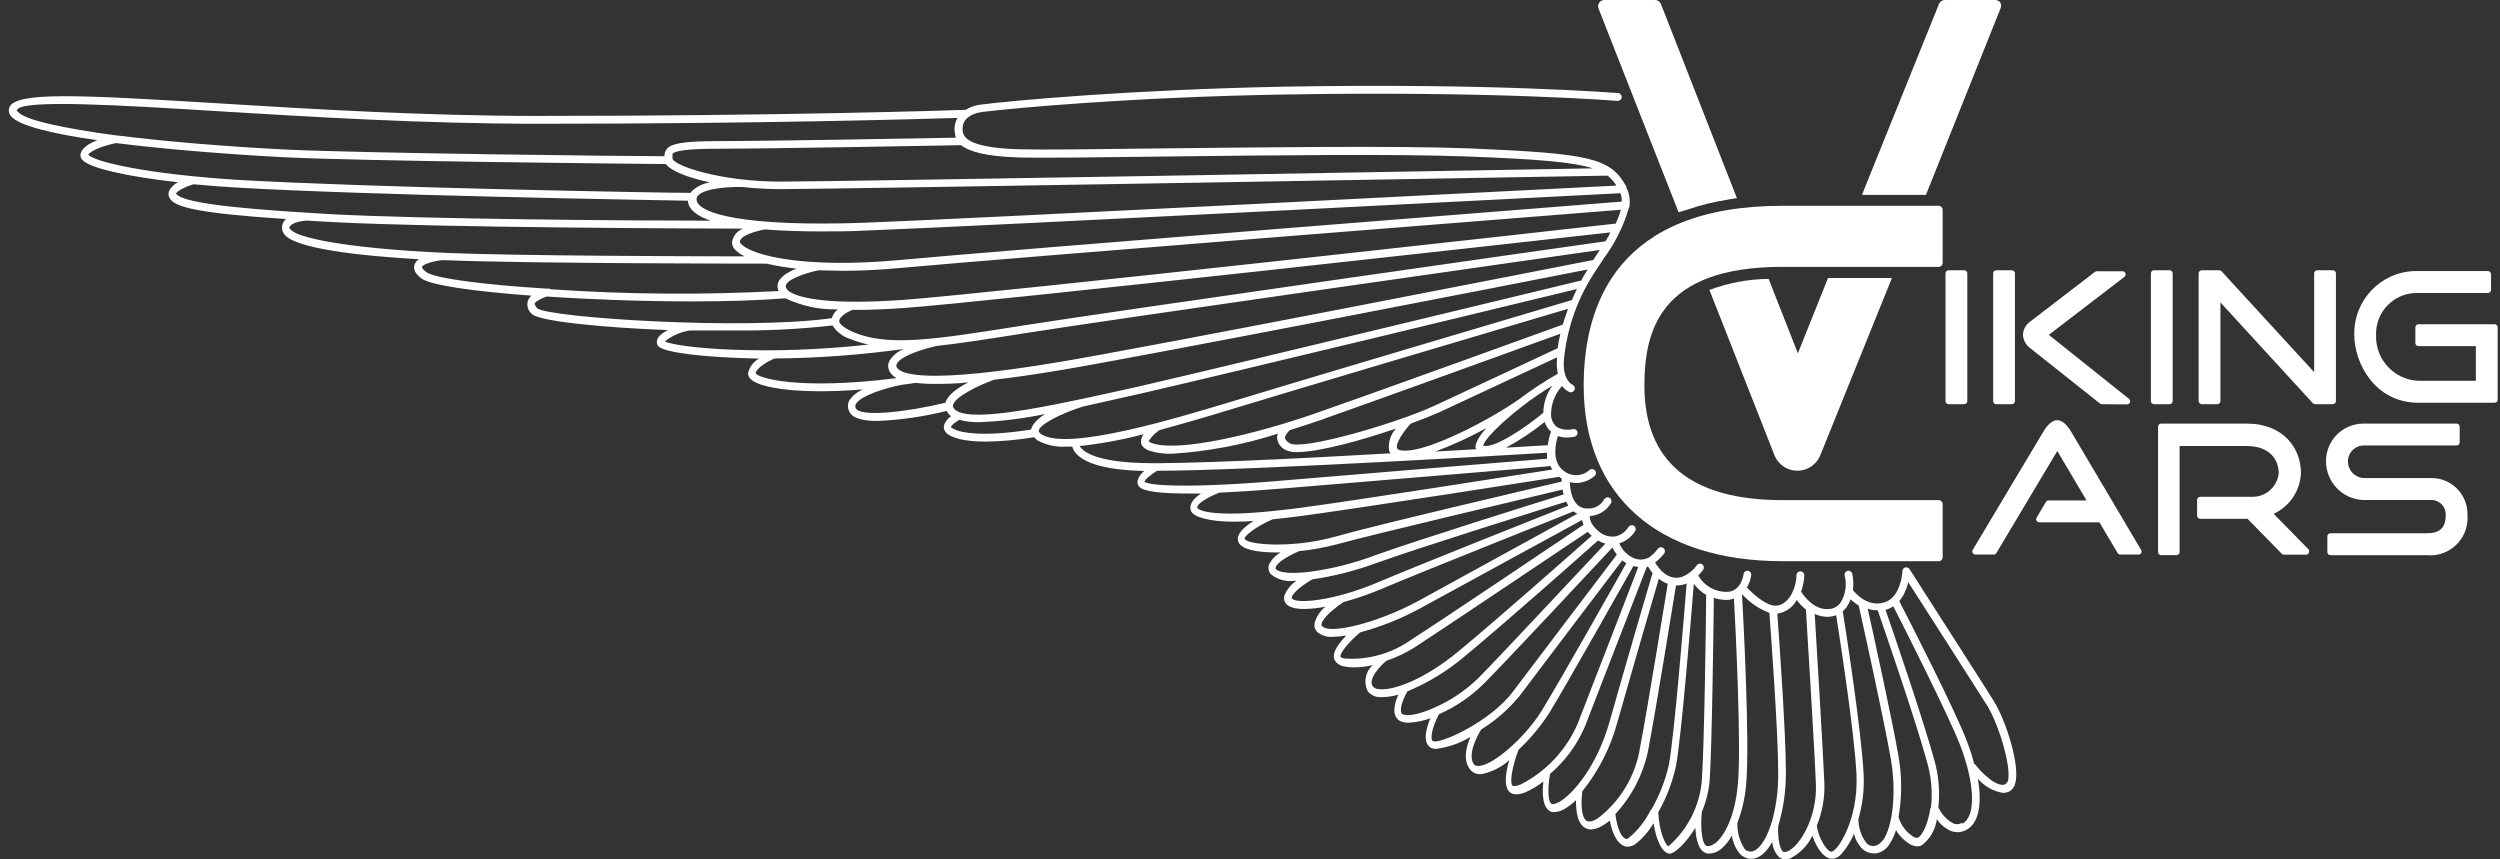 <svg width="224" height="77" viewBox="0 0 224 77" fill="none" xmlns="http://www.w3.org/2000/svg">
<rect x="0" y="0" width="224" height="77" fill="#333333" stroke="none"/>
<path d="M178.675 62.864C177.452 60.886 171.154 51.112 171.095 50.994C171.008 50.865 170.85 50.806 170.7 50.845C170.555 50.886 170.453 51.019 170.454 51.172C170.454 51.172 170.375 53.496 168.847 53.971C167.32 54.446 166.245 53.13 166.028 52.883C166.085 52.395 166.064 51.901 165.969 51.419C165.925 51.232 165.744 51.111 165.555 51.142C165.366 51.182 165.243 51.367 165.279 51.557C165.499 52.399 165.359 53.296 164.895 54.031C164.624 54.382 164.204 54.584 163.761 54.575C162.529 54.634 161.632 53.398 161.376 53.012C161.559 52.524 161.656 52.009 161.662 51.488C161.629 51.294 161.446 51.164 161.253 51.197C161.104 51.221 160.987 51.339 160.962 51.488C160.962 52.804 160.193 54.268 159.089 54.268C158.222 54.268 157.069 53.219 156.526 52.636C156.724 52.297 156.854 51.925 156.911 51.538C156.939 51.349 156.81 51.172 156.622 51.143C156.62 51.143 156.617 51.142 156.615 51.142C156.427 51.113 156.251 51.244 156.223 51.433C156.222 51.438 156.222 51.443 156.221 51.449C156.221 51.508 156.004 53.031 154.723 53.031C153.666 53.048 152.684 52.487 152.16 51.567C152.324 51.407 152.472 51.231 152.603 51.043C152.712 50.885 152.672 50.667 152.515 50.558C152.357 50.45 152.14 50.489 152.032 50.648C151.688 51.131 151.207 51.5 150.652 51.706C149.42 52.042 148.602 50.914 148.296 50.4C148.6 50.164 148.875 49.891 149.114 49.589C149.227 49.428 149.187 49.206 149.026 49.093C148.881 48.992 148.682 49.013 148.562 49.144C148.33 49.471 148.039 49.753 147.705 49.975C147.266 50.19 146.753 50.19 146.315 49.975C145.759 49.714 145.322 49.251 145.093 48.679C145.678 48.499 146.179 48.112 146.502 47.591C146.607 47.431 146.561 47.216 146.403 47.112C146.4 47.11 146.397 47.108 146.394 47.106C146.229 47.01 146.019 47.058 145.911 47.215C145.639 47.667 145.186 47.98 144.669 48.075H144.59C144.077 48.107 143.575 47.924 143.2 47.571C142.993 47.402 142.814 47.202 142.668 46.977C142.52 46.759 142.441 46.5 142.441 46.236C143.235 46.196 143.954 45.757 144.353 45.068C144.439 44.893 144.369 44.681 144.196 44.593C144.018 44.514 143.81 44.589 143.723 44.762C143.408 45.32 142.789 45.632 142.155 45.553C141.816 45.556 141.493 45.412 141.268 45.157C141.084 44.948 140.947 44.702 140.864 44.435C140.736 44.036 140.666 43.619 140.657 43.199C140.843 43.248 141.036 43.275 141.229 43.278C141.84 43.272 142.428 43.043 142.885 42.635C143.027 42.503 143.036 42.283 142.904 42.14C142.773 41.998 142.554 41.989 142.412 42.12C141.731 42.728 140.706 42.728 140.026 42.12C139.041 41.309 139.376 39.746 139.583 39.074C139.841 39.158 140.11 39.2 140.381 39.202C140.613 39.204 140.844 39.181 141.071 39.133C141.26 39.093 141.384 38.908 141.347 38.718C141.309 38.531 141.125 38.41 140.939 38.45C140.937 38.45 140.935 38.45 140.933 38.45C140.442 38.573 139.924 38.503 139.484 38.253C139.164 37.982 138.977 37.585 138.972 37.164C138.969 36.211 139.32 35.29 139.957 34.583C140.137 34.825 140.374 35.019 140.647 35.147H140.756C140.901 35.148 141.031 35.056 141.081 34.919C141.149 34.739 141.061 34.537 140.884 34.464C140.884 34.464 139.987 34.078 140.125 32.268C140.398 29.335 141.416 26.523 143.082 24.097L143.673 23.187C144.7 21.814 145.472 20.266 145.95 18.617C145.991 18.552 146.011 18.476 146.009 18.399C146.013 18.373 146.013 18.346 146.009 18.32C146.065 17.802 145.966 17.279 145.723 16.817C145.726 16.787 145.726 16.757 145.723 16.727C144.294 14.136 142.53 13.76 131.658 13.295C125.064 13.048 113.492 13.196 104.197 13.295C98.283 13.374 93.236 13.433 91.245 13.374C86.248 13.206 86.248 12.098 86.248 11.495C86.248 10.733 86.918 10.169 88.012 10.031C90.634 9.704 101.23 8.705 115.059 8.468C133.886 8.141 144.817 9.031 144.925 9.041C145.114 9.053 145.279 8.914 145.3 8.725C145.322 8.535 145.186 8.363 144.998 8.34C144.993 8.339 144.989 8.339 144.984 8.339C144.876 8.339 133.915 7.429 115.049 7.765C101.171 8.042 90.526 9.031 87.914 9.368C87.417 9.417 86.939 9.579 86.514 9.843C85.154 9.892 69.974 10.387 48.142 10.387C37.989 10.387 27.758 9.763 19.557 9.259C6.94 8.487 1.352 8.201 0.829 9.645C0.749 9.886 0.79 10.151 0.938 10.357C1.608 11.267 4.772 11.999 8.715 12.563C8.054 12.82 7.404 13.196 7.236 13.72C7.177 13.897 7.207 14.092 7.315 14.245C7.887 15.085 11.573 15.837 15.959 16.332C15.611 16.491 15.327 16.762 15.151 17.103C15.059 17.328 15.086 17.584 15.22 17.786C15.683 18.548 17.625 19.102 25.629 19.626C25.538 19.701 25.461 19.791 25.402 19.893C25.226 20.199 25.226 20.576 25.402 20.882C26.141 22.297 32.519 22.94 37.526 23.227C37.341 23.348 37.202 23.53 37.132 23.741C37.013 24.147 37.23 24.552 37.763 24.948C38.561 25.561 42.514 26.115 47.619 26.491C47.471 26.618 47.359 26.782 47.294 26.966C47.174 27.393 47.317 27.851 47.659 28.133C48.26 28.766 53.721 29.34 59.842 29.577C59.339 29.834 58.856 30.181 58.856 30.616C58.837 30.773 58.892 30.93 59.004 31.041C59.575 31.605 63.144 32.031 68.013 32.13C67.514 32.4 67.155 32.871 67.027 33.425C67.019 33.643 67.114 33.853 67.284 33.989C67.865 34.543 69.886 35.057 73.464 35.057C74.597 35.057 75.879 35.008 77.328 34.889C76.83 35.093 76.402 35.436 76.095 35.879C75.933 36.188 75.933 36.558 76.095 36.868C76.362 37.501 77.377 37.718 78.648 37.718C80.733 37.627 82.804 37.325 84.829 36.818C84.911 36.994 85.032 37.15 85.183 37.273H85.252C84.923 37.47 84.68 37.785 84.572 38.154C84.541 38.392 84.626 38.632 84.799 38.797C85.233 39.222 86.356 39.568 88.318 39.568C89.772 39.548 91.222 39.416 92.655 39.173C92.746 39.288 92.857 39.388 92.98 39.469C93.764 39.888 94.648 40.076 95.533 40.014H96.075C96.127 40.222 96.229 40.416 96.371 40.577C97.189 41.566 99.219 42.111 102.403 42.2H102.531C102.244 42.41 102.032 42.709 101.93 43.05C101.89 43.256 101.948 43.469 102.088 43.624C102.482 44.069 104.227 44.218 106.405 44.218H107.617C107.006 44.613 106.503 45.148 106.701 45.751C106.898 46.354 108.475 46.74 110.466 46.74C111.047 46.74 111.688 46.74 112.329 46.671C111.461 47.215 110.683 47.917 110.969 48.58C111.254 49.243 112.634 49.5 114.399 49.5H114.744C114.273 49.755 113.899 50.158 113.679 50.648C113.609 50.919 113.671 51.209 113.847 51.429C114.445 51.928 115.226 52.15 115.996 52.042H116.153C115.667 52.367 115.292 52.833 115.079 53.378C115.019 53.604 115.058 53.846 115.187 54.04C115.434 54.406 116.045 54.565 116.873 54.565C117.509 54.551 118.141 54.482 118.765 54.357C118.287 54.738 117.942 55.26 117.78 55.851C117.733 56.136 117.825 56.425 118.026 56.632C118.436 56.964 118.961 57.117 119.485 57.057C119.864 57.048 120.244 57.011 120.618 56.949C119.909 57.681 119.219 58.611 119.633 59.224C119.816 59.485 120.097 59.66 120.411 59.709C120.713 59.772 121.02 59.802 121.328 59.798C121.885 59.789 122.44 59.722 122.984 59.6C122.345 60.185 122.162 61.12 122.531 61.905C122.765 62.222 123.124 62.424 123.516 62.459C123.65 62.468 123.786 62.468 123.92 62.459C124.385 62.447 124.845 62.373 125.29 62.241C124.955 63.003 124.66 64.081 125.379 64.566C125.626 64.704 125.905 64.769 126.187 64.754C126.861 64.725 127.526 64.591 128.159 64.358C127.804 65.219 127.439 66.485 128.159 66.969C128.312 67.065 128.491 67.11 128.671 67.098C129.764 66.963 130.816 66.594 131.756 66.02C131.362 66.91 131.047 68.147 131.756 68.987C131.969 69.239 132.286 69.377 132.614 69.363H132.742C133.666 69.177 134.523 68.747 135.226 68.117C134.901 69.245 134.664 70.689 135.433 71.085C135.566 71.146 135.711 71.175 135.857 71.174C136.114 71.166 136.367 71.112 136.606 71.015C137.204 70.759 137.767 70.426 138.282 70.026C138.173 71.015 138.163 72.479 139.05 72.756C139.138 72.771 139.229 72.771 139.317 72.756C139.612 72.739 139.9 72.651 140.154 72.499C140.536 72.275 140.891 72.005 141.209 71.698C141.209 72.687 141.308 73.914 142.195 74.26C142.312 74.299 142.435 74.319 142.559 74.319C142.909 74.297 143.247 74.189 143.545 74.003C143.791 73.859 144.024 73.697 144.245 73.518C144.383 74.319 144.748 75.585 145.654 75.853C145.726 75.862 145.799 75.862 145.871 75.853C146.088 75.847 146.3 75.782 146.482 75.665C147.163 75.147 147.732 74.497 148.158 73.755C148.375 75.2 148.917 76.466 149.607 76.486C150.041 76.486 151.046 75.576 151.904 74.171C151.953 75.16 152.189 76.337 152.998 76.476H153.205C153.565 76.454 153.91 76.319 154.19 76.09C154.59 75.747 154.923 75.335 155.176 74.873C155.262 75.478 155.515 76.046 155.905 76.515C156.164 76.785 156.519 76.942 156.891 76.951C157.64 76.951 158.281 76.367 158.794 75.427C158.825 75.951 159.05 76.445 159.424 76.812C159.582 76.935 159.776 77.001 159.976 77C160.107 76.999 160.238 76.976 160.361 76.931C161.251 76.496 161.967 75.77 162.391 74.873C162.716 75.862 163.377 76.951 164.185 76.951C164.517 76.913 164.819 76.742 165.023 76.476C165.48 75.948 165.85 75.351 166.117 74.705C166.241 75.226 166.507 75.702 166.886 76.08C167.158 76.322 167.508 76.459 167.872 76.466H168.069C168.55 76.397 168.977 76.123 169.242 75.714C169.527 75.307 169.743 74.856 169.882 74.379C170.194 74.907 170.635 75.346 171.164 75.655C171.36 75.764 171.58 75.826 171.804 75.833C171.93 75.83 172.054 75.803 172.169 75.754C172.927 75.19 173.423 74.339 173.539 73.399C173.855 73.866 174.295 74.233 174.811 74.458C174.994 74.526 175.187 74.563 175.382 74.567C175.639 74.564 175.892 74.503 176.122 74.388C177.364 73.795 177.58 71.935 177.226 69.779C177.801 70.455 178.598 70.904 179.473 71.045C179.652 71.043 179.83 71.006 179.995 70.936C180.28 70.792 180.486 70.527 180.557 70.214C181.04 68.661 179.739 64.585 178.675 62.864ZM138.972 38.678C138.829 39.071 138.732 39.479 138.686 39.895C138.654 39.884 138.619 39.884 138.587 39.895L134.93 40.112C136.158 39.458 137.32 38.685 138.4 37.807C138.509 38.144 138.706 38.445 138.972 38.678ZM138.282 36.986C136.714 38.282 133.984 40.152 132.92 39.954C132.86 39.519 134.368 37.976 136.419 36.383C137.275 35.724 138.167 35.114 139.09 34.553C138.575 35.26 138.292 36.111 138.282 36.986ZM132.279 40.251L128.602 40.459C130.178 39.868 131.71 39.164 133.186 38.352C132.545 39.054 132.2 39.667 132.2 40.083C132.216 40.143 132.242 40.2 132.279 40.251ZM136.074 35.799C133.718 37.461 128.04 40.498 125.803 40.37C125.606 40.37 125.261 40.37 125.182 40.152C125.014 39.727 125.793 38.609 126.404 37.956C127.39 37.59 128.277 37.244 128.898 36.967L139.504 32.021C139.499 32.077 139.499 32.132 139.504 32.189C139.465 32.622 139.492 33.059 139.583 33.485C138.363 34.178 137.191 34.952 136.074 35.799ZM139.563 31.2C138.449 31.724 131.52 34.968 128.573 36.334C125.113 37.936 116.745 40.37 115.572 39.727C115.384 39.608 115.148 39.44 115.138 39.222C115.128 39.005 115.434 38.648 115.572 38.539C116.902 38.124 117.888 37.788 118.203 37.679C122.324 36.235 136.675 31.041 139.809 29.904C139.691 30.379 139.622 30.804 139.563 31.2ZM140.026 29.083C138.311 29.706 122.353 35.483 117.977 36.996C112.526 38.906 105.577 40.557 103.192 39.697C103.014 39.628 102.925 39.558 102.925 39.519C102.925 39.479 103.359 38.866 103.911 38.53C105.883 37.995 108.071 37.362 110.229 36.7C115.414 35.107 136.399 28.885 140.499 27.668C140.302 28.183 140.154 28.687 140.026 29.083ZM141.712 25.126C139.405 25.68 109.993 32.792 102.649 34.484L101.881 34.662C95.454 36.086 88.229 37.748 86.001 36.947C85.856 36.897 85.719 36.823 85.597 36.729C85.351 36.522 85.371 36.373 85.39 36.314C85.519 35.582 87.628 34.533 89.097 34.019C90.762 33.831 92.714 33.554 95.01 33.168C102.147 31.981 136.626 25.255 142.254 24.147C142.076 24.453 141.879 24.73 141.712 25.076V25.126ZM143.102 22.752L142.757 23.296C140.135 23.81 102.403 31.209 94.902 32.436C83.143 34.414 80.738 33.574 80.353 32.921C80.305 32.821 80.305 32.704 80.353 32.604C80.669 31.912 82.719 31.249 83.961 30.992C86.061 30.764 88.525 30.379 91.511 29.904L92.093 29.815C99.377 28.657 137.523 23.227 143.348 22.396L143.102 22.752ZM143.831 21.624C140.874 22.04 99.564 27.915 91.955 29.122L91.373 29.211C83.734 30.418 79.545 31.091 76.43 29.745C75.307 29.251 75.189 28.875 75.198 28.756C75.198 28.39 75.898 27.945 76.391 27.767H76.726C77.988 27.767 79.407 27.708 80.975 27.599C88.259 27.084 137.937 21.535 144.284 20.823C144.166 21.1 143.999 21.377 143.831 21.654V21.624ZM144.708 20.041C141.071 20.457 88.456 26.333 80.955 26.867C74.361 27.342 71.571 26.728 70.694 26.095C70.546 25.995 70.44 25.844 70.398 25.67C70.339 25.106 72.084 24.473 73.355 24.216C74.025 24.216 74.716 24.265 75.455 24.265C77.032 24.265 78.786 24.186 80.698 24.008C90.092 23.148 139.691 19.23 145.231 18.795C145.11 19.236 144.946 19.663 144.738 20.071L144.708 20.041ZM145.309 18.063C140.677 18.429 90.112 22.415 80.61 23.296C72.084 24.087 67.471 22.9 66.446 21.901C66.327 21.792 66.298 21.713 66.298 21.683C66.298 21.08 67.786 20.694 68.535 20.556C70.093 20.684 71.798 20.734 73.523 20.734C74.893 20.734 76.273 20.734 77.603 20.655C87.312 20.299 140.992 17.529 145.191 17.311C145.284 17.557 145.324 17.82 145.309 18.083V18.063ZM144.846 16.629C138.824 16.935 87.086 19.596 77.574 19.952C66.584 20.358 62.542 19.111 62.414 17.915C62.397 17.768 62.448 17.622 62.552 17.519C63.222 16.797 65.667 16.727 66.544 16.757C67.674 16.88 68.808 16.943 69.945 16.945C75.208 16.945 141.081 15.788 144.048 15.738C144.363 15.995 144.633 16.302 144.846 16.648V16.629ZM91.216 14.106C93.187 14.165 98.303 14.106 104.187 14.027C113.482 13.918 125.054 13.77 131.628 14.027C137.858 14.264 140.973 14.522 142.717 15.085C132.86 15.264 74.873 16.273 69.955 16.273C64.553 16.273 60.463 14.868 60.256 14.225C60.256 13.968 60.256 13.849 60.256 13.78C60.63 13.374 62.818 13.325 64.425 13.325C68.969 13.325 84.602 13.038 86.11 13.008C86.898 13.611 88.367 14.007 91.216 14.106ZM1.519 9.961C1.504 9.93 1.504 9.894 1.519 9.862C1.854 8.873 10.814 9.427 19.488 9.961C27.718 10.466 37.96 11.089 48.132 11.089C67.934 11.089 82.285 10.674 85.794 10.565C85.615 10.863 85.523 11.206 85.528 11.554C85.525 11.82 85.569 12.084 85.656 12.335C82.571 12.395 68.693 12.642 64.455 12.642C61.064 12.642 60.167 12.889 59.773 13.315C59.611 13.505 59.526 13.748 59.536 13.997C56.283 13.997 32.203 13.73 25.481 13.394C20.237 13.127 14.855 12.682 10.509 12.138H10.44C5.61 11.485 2.091 10.743 1.559 9.961H1.519ZM7.857 13.918C8.104 13.453 9.474 12.998 10.4 12.82C16.718 13.621 24.072 14.017 25.412 14.086C32.312 14.442 57.23 14.68 59.664 14.7C60.098 15.313 61.636 15.916 63.607 16.342C63.022 16.435 62.475 16.692 62.03 17.084L61.872 17.282C59.575 17.282 33.288 16.817 21.282 16.114C13.357 15.62 8.419 14.512 7.897 13.849L7.857 13.918ZM15.743 17.38C15.841 17.113 16.64 16.718 17.339 16.51C18.621 16.629 19.932 16.737 21.223 16.807C33.051 17.499 58.452 17.924 61.636 17.984C61.636 17.984 61.636 17.984 61.636 18.043C61.724 18.805 62.483 19.369 63.676 19.774C56.007 19.774 38.048 19.626 29.848 19.201C23.648 18.844 16.363 18.35 15.782 17.351L15.743 17.38ZM25.994 20.566C25.885 20.378 25.934 20.299 25.994 20.269C26.151 19.972 26.979 19.794 27.462 19.764L29.887 19.903C39.468 20.398 62.069 20.477 66.574 20.486C66.054 20.683 65.679 21.143 65.588 21.693C65.588 21.987 65.717 22.267 65.943 22.455C66.18 22.665 66.445 22.838 66.731 22.969C61.488 22.969 46.111 22.92 40.02 22.663C30.971 22.257 26.457 21.278 26.033 20.536L25.994 20.566ZM38.186 24.374C37.841 24.117 37.802 23.959 37.812 23.919C37.871 23.692 38.738 23.405 39.586 23.316H40C47.373 23.622 68.328 23.622 68.535 23.622C68.585 23.631 68.634 23.631 68.683 23.622C69.567 23.826 70.462 23.974 71.364 24.067C70.457 24.433 69.58 24.977 69.669 25.749C69.684 25.864 69.721 25.975 69.777 26.076C62.963 26.439 56.133 26.387 49.325 25.917C49.251 25.864 49.158 25.843 49.068 25.858H48.92C43.351 25.512 38.945 24.948 38.186 24.374ZM48.142 27.629C48.014 27.49 47.876 27.302 47.925 27.164C47.974 27.025 48.566 26.679 49.009 26.57C53.09 26.847 57.742 27.005 62.01 27.005C65.135 27.005 68.042 26.916 70.379 26.728C71.842 27.426 73.451 27.765 75.07 27.718C74.813 27.919 74.624 28.195 74.528 28.509C66.584 29.617 49.177 28.459 48.142 27.629ZM59.556 30.596C60.21 30.076 60.988 29.735 61.813 29.607C63.075 29.607 64.336 29.607 65.588 29.607C68.597 29.647 71.607 29.497 74.597 29.162C74.956 29.732 75.504 30.155 76.145 30.359C76.689 30.583 77.254 30.756 77.83 30.873C68.594 31.902 60.689 31.17 59.566 30.586L59.556 30.596ZM67.707 33.465C67.707 33.039 68.693 32.416 69.403 32.12C73.274 32.088 77.139 31.804 80.975 31.269C80.438 31.478 79.985 31.857 79.683 32.347C79.526 32.664 79.547 33.041 79.742 33.336C79.885 33.57 80.09 33.758 80.334 33.88C71.532 34.988 67.934 33.87 67.717 33.455L67.707 33.465ZM84.71 36.086C81.073 36.957 77.022 37.382 76.677 36.571C76.624 36.458 76.624 36.328 76.677 36.215C77.091 35.443 79.397 34.751 80.767 34.484L82.059 34.306C82.641 34.371 83.227 34.401 83.813 34.395C84.621 34.395 85.588 34.395 86.77 34.256C85.824 34.741 84.897 35.384 84.71 36.086ZM92.379 38.49C87.647 39.242 85.637 38.698 85.203 38.273C85.203 38.154 85.538 37.847 85.952 37.62C86.531 37.771 87.128 37.841 87.726 37.827C89.715 37.752 91.694 37.507 93.64 37.095C92.98 37.521 92.497 37.995 92.379 38.49ZM93.305 38.906C93.138 38.787 93.059 38.678 93.069 38.589C93.157 38.005 95.158 37.016 97.011 36.432L102.078 35.295L102.847 35.117C109.815 33.514 136.596 27.045 141.288 25.898C141.13 26.227 140.982 26.557 140.844 26.887C138.873 27.47 115.522 34.395 110.012 36.086C105.715 37.372 95.641 40.468 93.305 38.906ZM102.354 41.487C98.539 41.379 97.287 40.617 96.883 40.162C96.824 40.105 96.774 40.037 96.735 39.964C98.668 39.756 100.583 39.402 102.462 38.906C102.311 39.108 102.232 39.355 102.236 39.608C102.236 39.845 102.413 40.172 102.965 40.38C103.631 40.587 104.328 40.68 105.025 40.656C108.244 40.451 111.426 39.846 114.497 38.856C114.444 38.985 114.42 39.123 114.428 39.262C114.485 39.733 114.785 40.138 115.217 40.33C115.526 40.467 115.864 40.528 116.203 40.508C118.174 40.508 121.988 39.459 125.074 38.401C124.587 38.936 124.362 39.661 124.462 40.38C124.496 40.468 124.546 40.548 124.61 40.617C115.946 41.121 105.745 41.596 102.354 41.487ZM102.551 43.169C102.551 42.991 103.093 42.536 103.675 42.18C112.004 42.18 138.341 40.577 138.617 40.567C138.602 40.745 138.602 40.923 138.617 41.102C136.576 41.27 122.649 42.398 115.237 43.031C106.71 43.773 102.965 43.525 102.561 43.169H102.551ZM107.282 45.504C107.164 45.167 108.268 44.514 109.254 44.139C111.55 44.039 113.866 43.861 115.365 43.733C123.033 43.08 137.671 41.903 138.912 41.755C138.962 41.865 139.021 41.971 139.09 42.071C135.877 42.575 121.229 44.88 116.419 45.514C115.503 45.632 114.685 45.721 113.935 45.8C108.849 46.325 107.4 45.771 107.282 45.504ZM111.521 48.303C111.412 48.056 112.506 47.195 114.014 46.532C114.842 46.443 115.68 46.354 116.479 46.245C121.663 45.563 138.094 42.981 139.691 42.724L139.928 42.882V43.149C137.73 43.673 123.004 47.106 119.603 48.095C115.68 49.173 111.777 48.798 111.55 48.303H111.521ZM114.31 50.994C114.28 50.941 114.28 50.878 114.31 50.825C114.428 50.37 115.611 49.708 116.41 49.381C117.564 49.264 118.708 49.056 119.83 48.758C123.171 47.838 137.572 44.445 140.026 43.861C140.026 44 140.026 44.148 140.115 44.297C138.065 44.93 126.799 48.451 123.092 49.797C121.264 50.478 119.367 50.956 117.435 51.221C115.729 51.439 114.596 51.32 114.34 50.994H114.31ZM115.739 53.625C115.739 53.625 115.739 53.575 115.739 53.516C115.848 53.071 116.853 52.329 117.563 51.914C119.527 51.627 121.456 51.136 123.319 50.45C127.035 49.104 138.36 45.563 140.332 44.95C140.391 45.068 140.45 45.187 140.519 45.306C138.193 46.226 127.045 50.657 123.595 52.121C119.406 53.912 116.094 54.11 115.769 53.625H115.739ZM118.479 56.128C118.422 56.075 118.397 55.996 118.41 55.92C118.479 55.386 119.593 54.466 120.382 53.941C121.562 53.624 122.718 53.224 123.841 52.745C127.419 51.221 139.326 46.503 140.982 45.82C141.092 45.898 141.207 45.968 141.327 46.028L126.996 53.892C123.25 55.9 119.11 56.82 118.509 56.128H118.479ZM120.451 59.006C120.214 58.947 120.125 58.878 120.116 58.848C119.988 58.63 120.737 57.611 121.87 56.662C123.741 56.154 125.548 55.431 127.252 54.505L141.751 46.592C141.781 46.738 141.827 46.881 141.889 47.017C140.085 48.234 129.075 55.643 126.394 57.354C124.67 58.561 122.588 59.144 120.49 59.006H120.451ZM123.506 61.746C123.308 61.733 123.124 61.639 122.994 61.489C122.55 60.816 123.723 59.62 124.206 59.214C125.109 58.909 125.973 58.497 126.779 57.987C129.411 56.276 140.391 48.897 142.264 47.65C142.372 47.779 142.49 47.898 142.619 48.006C141.12 49.332 134.112 55.534 130.721 58.324C127.725 60.826 124.837 61.924 123.546 61.746H123.506ZM125.655 63.992C125.32 63.764 125.655 62.686 126.109 61.944C127.94 61.182 129.645 60.145 131.165 58.868C134.654 55.999 141.938 49.539 143.18 48.432C143.386 48.554 143.609 48.647 143.841 48.709C141.869 50.776 134.763 58.423 132.496 60.718C131.357 61.844 130.02 62.749 128.553 63.389C127.193 64.022 126.01 64.21 125.695 63.992H125.655ZM128.385 66.406C128.08 66.188 128.385 64.991 128.937 63.992C130.45 63.325 131.827 62.382 132.998 61.212C135.325 58.858 142.747 50.905 144.472 49.055C144.584 49.28 144.716 49.495 144.866 49.698C143.801 51.102 137.464 59.432 135.61 61.905C133.56 64.694 128.967 66.702 128.425 66.406H128.385ZM132.496 68.631C132.239 68.631 132.141 68.572 132.092 68.513C131.441 67.731 132.299 66.01 132.722 65.357C134.031 64.547 135.197 63.524 136.172 62.33C137.986 59.906 144.107 51.854 145.349 50.222C145.465 50.311 145.591 50.387 145.723 50.45C144.738 52.21 139.967 60.668 138.301 63.408C136.852 65.901 133.895 68.522 132.535 68.631H132.496ZM136.162 70.313C135.977 70.407 135.768 70.445 135.561 70.422C135.226 70.254 135.472 68.71 136.064 67.177C137.139 66.17 138.083 65.03 138.873 63.784C140.568 60.985 145.487 52.25 146.354 50.717L146.788 50.806C145.99 52.883 142.55 61.786 141.357 64.843C140.334 67.219 138.508 69.156 136.202 70.313H136.162ZM139.622 71.886C139.326 72.044 139.139 72.074 139.06 72.044C138.666 71.925 138.656 70.54 138.893 69.334C140.242 68.182 141.308 66.733 142.007 65.1C143.269 61.865 147.044 52.102 147.557 50.776H147.675C147.788 50.976 147.921 51.165 148.069 51.34C147.715 52.527 145.585 59.807 144.245 64.566C143.092 68.72 140.864 71.223 139.662 71.886H139.622ZM143.033 73.389C142.809 73.555 142.53 73.629 142.254 73.597C141.613 73.36 141.662 71.728 141.781 70.887C143.244 69.072 144.312 66.968 144.915 64.714C146.157 60.322 148.069 53.754 148.631 51.854C148.872 52.048 149.141 52.202 149.43 52.309C149.163 53.941 147.665 63.191 146.946 66.989C146.54 69.549 145.149 71.848 143.072 73.389H143.033ZM147.912 72.558C147.441 73.528 146.769 74.385 145.94 75.071C145.881 75.129 145.805 75.168 145.723 75.18C145.083 74.992 144.807 73.587 144.738 72.934C146.244 71.314 147.269 69.302 147.695 67.128C148.414 63.299 149.893 54.179 150.169 52.458H150.258C150.47 52.457 150.683 52.427 150.888 52.369L151.125 52.28C150.898 55.059 150.011 66.04 149.528 68.532C149.209 69.947 148.677 71.304 147.951 72.558H147.912ZM149.469 75.813C149.242 75.724 148.661 74.576 148.582 72.776C149.306 71.497 149.838 70.116 150.159 68.681C150.652 66.089 151.549 55.049 151.766 52.309C152.062 52.712 152.438 53.048 152.87 53.298C152.87 54.97 152.712 66.673 152.485 69.917C152.299 72.197 151.23 74.313 149.508 75.813H149.469ZM153.629 75.576C153.442 75.736 153.204 75.82 152.958 75.813C152.495 75.734 152.337 74.141 152.485 72.746C152.864 71.852 153.099 70.904 153.185 69.937C153.402 66.821 153.53 55.999 153.56 53.566C153.921 53.689 154.301 53.753 154.683 53.754C154.916 53.755 155.147 53.711 155.363 53.625C155.501 56.138 156.043 66.92 155.708 70.303C155.452 73.251 154.437 74.982 153.668 75.576H153.629ZM158.685 73.765C158.679 73.798 158.679 73.832 158.685 73.864C158.192 75.378 157.502 76.298 156.852 76.298C156.651 76.302 156.456 76.219 156.319 76.07C155.872 75.376 155.645 74.562 155.669 73.736C156.082 72.656 156.344 71.524 156.448 70.372C156.812 66.683 156.172 54.832 156.083 53.229C156.753 53.981 157.595 54.559 158.537 54.911C158.656 56.504 159.326 65.545 159.326 69.165C159.354 70.721 159.152 72.271 158.725 73.765H158.685ZM160.045 76.317C159.888 76.377 159.819 76.317 159.769 76.317C159.395 76.04 159.286 74.814 159.326 74.013C159.796 72.448 160.029 70.82 160.016 69.185C160.016 65.614 159.385 56.83 159.247 54.98C159.987 54.872 160.633 54.422 160.992 53.764C161.224 54.083 161.499 54.37 161.81 54.614C161.898 56.068 162.598 67.385 162.707 70.313C162.815 73.241 161.248 75.902 160.085 76.317H160.045ZM164.106 76.317C163.692 76.317 162.914 75.061 162.785 73.973C163.271 72.788 163.503 71.514 163.466 70.234C163.357 67.523 162.756 57.631 162.598 55.01C162.947 55.174 163.327 55.261 163.712 55.267H163.811C164.053 55.254 164.293 55.204 164.52 55.119C164.846 57.206 166.186 65.822 166.344 69.462C166.501 73.508 164.648 76.219 164.146 76.298L164.106 76.317ZM168.64 75.328C168.49 75.578 168.237 75.748 167.95 75.793C167.704 75.833 167.453 75.757 167.27 75.585C166.783 74.961 166.516 74.193 166.511 73.399C166.882 72.114 167.042 70.779 166.984 69.442C166.807 65.585 165.348 56.256 165.112 54.773C165.21 54.673 165.319 54.575 165.407 54.466C165.578 54.233 165.715 53.976 165.812 53.704C166.039 53.909 166.283 54.094 166.541 54.258C166.827 55.524 168.828 64.556 169.409 67.969C169.941 70.887 169.606 74.112 168.68 75.338L168.64 75.328ZM172.968 72.361C172.751 73.963 172.149 74.933 171.854 75.051C171.711 75.082 171.561 75.053 171.44 74.972C170.797 74.567 170.324 73.941 170.109 73.211C170.42 71.411 170.42 69.571 170.109 67.771C169.577 64.655 167.872 56.889 167.349 54.545C167.639 54.637 167.942 54.683 168.246 54.683C168.778 56.236 171.657 64.576 172.652 68.236C173.054 69.592 173.174 71.015 173.007 72.42L172.968 72.361ZM175.787 73.736C175.55 73.864 175.269 73.883 175.018 73.785C174.429 73.46 173.959 72.953 173.677 72.341C173.83 70.912 173.706 69.468 173.312 68.087C172.327 64.496 169.577 56.454 168.936 54.624H169.015C169.237 54.556 169.447 54.453 169.636 54.317C170.572 56.138 174.643 64.21 175.609 66.722C176.979 70.234 177.048 73.201 175.826 73.795L175.787 73.736ZM179.857 69.996C179.857 70.095 179.769 70.234 179.67 70.273C178.96 70.59 177.62 69.334 176.95 68.463C176.95 68.463 176.95 68.463 176.89 68.463C176.717 67.792 176.507 67.132 176.26 66.485C175.274 63.794 170.937 55.346 170.178 53.862C170.571 53.365 170.845 52.782 170.976 52.161C172.504 54.545 177.028 61.588 178.044 63.21C179.059 64.833 180.281 68.78 179.897 70.056L179.857 69.996Z" fill="white"/>
<path d="M158.971 40.736C159.403 41.886 160.683 42.466 161.829 42.032C162.425 41.806 162.896 41.333 163.12 40.736L169.517 24.908H163.791L161.09 31.655L158.468 24.988C156.657 25.009 154.863 25.344 153.165 25.977L158.971 40.736Z" fill="white"/>
<path d="M159.71 23.909H173.716C173.906 23.909 174.061 23.754 174.061 23.563V18.795C174.061 18.602 173.908 18.444 173.716 18.439H159.71C144.984 18.439 141.898 27.203 141.898 34.553C141.898 44.445 148.552 50.282 159.71 50.282H173.716C173.906 50.282 174.061 50.126 174.061 49.935V45.167C174.061 44.974 173.908 44.816 173.716 44.811H159.71C151.499 44.811 147.339 41.359 147.339 34.553C147.339 29.597 148.749 23.909 159.71 23.909Z" fill="white"/>
<path d="M179.237 0.247C179.135 0.09 178.96 -0.003 178.773 6.89542e-05H174.259C174.031 -0.002 173.824 0.136 173.737 0.346L167.142 16.688L166.837 17.46H172.564L172.702 17.113L179.237 0.772C179.324 0.608 179.324 0.412 179.237 0.247Z" fill="white"/>
<path d="M151.145 18.795C152.303 18.396 153.493 18.099 154.703 17.905C155.008 17.845 155.314 17.796 155.629 17.756L150.1 3.63L148.818 0.356C148.734 0.142 148.527 6.89542e-05 148.296 6.89542e-05H143.752C143.566 -0.003 143.39 0.09 143.289 0.247C143.182 0.397 143.16 0.592 143.23 0.762L144.353 3.63L148.454 14.067L150.198 18.498L150.395 19.013L151.145 18.795Z" fill="white"/>
<path d="M174.594 24.216H175.994C176.147 24.216 176.27 24.34 176.27 24.493V35.938C176.27 36.091 176.147 36.215 175.994 36.215H174.594C174.442 36.215 174.318 36.091 174.318 35.938V24.493C174.318 24.34 174.442 24.216 174.594 24.216Z" fill="white"/>
<path d="M178.862 24.216H180.262C180.414 24.216 180.538 24.34 180.538 24.493V35.938C180.538 36.091 180.414 36.215 180.262 36.215H178.862C178.709 36.215 178.586 36.091 178.586 35.938V24.493C178.586 24.34 178.709 24.216 178.862 24.216Z" fill="white"/>
<path d="M192.997 24.216H194.396C194.549 24.216 194.672 24.34 194.672 24.493V35.938C194.672 36.091 194.549 36.215 194.396 36.215H192.997C192.844 36.215 192.721 36.091 192.721 35.938V24.493C192.721 24.34 192.844 24.216 192.997 24.216Z" fill="white"/>
<path d="M216.692 36.086C212.749 36.086 210.946 32.476 210.946 30.032C210.858 26.947 213.28 24.374 216.354 24.287C216.385 24.286 216.415 24.285 216.446 24.285H222.912C223.069 24.285 223.198 24.414 223.198 24.572V25.977C223.193 26.131 223.065 26.254 222.912 26.254H216.446C214.438 26.301 212.848 27.974 212.896 29.99C212.896 30.004 212.897 30.019 212.897 30.032C212.825 32.211 214.522 34.038 216.692 34.118H221.837V31.012H216.692C216.542 31.007 216.421 30.885 216.416 30.735V29.33C216.416 29.177 216.539 29.053 216.692 29.053H223.513C223.66 29.047 223.783 29.163 223.789 29.31C223.789 29.317 223.789 29.324 223.789 29.33V35.8C223.795 35.953 223.676 36.081 223.523 36.086C223.52 36.086 223.516 36.086 223.513 36.086H216.692Z" fill="white"/>
<path d="M208.806 49.747C208.657 49.742 208.535 49.621 208.53 49.471V48.066C208.53 47.911 208.653 47.784 208.806 47.779H217.461C218.614 47.779 219.136 47.284 219.136 46.166C219.18 45.457 218.643 44.847 217.937 44.803C217.923 44.802 217.908 44.801 217.894 44.801H211.763C209.892 44.742 208.406 43.199 208.412 41.319C208.406 39.468 209.898 37.961 211.743 37.955C211.772 37.955 211.803 37.955 211.832 37.956H220.112C220.259 37.95 220.382 38.066 220.388 38.213C220.388 38.22 220.388 38.227 220.388 38.233V39.638C220.388 39.791 220.265 39.915 220.112 39.915H211.832C211.049 39.893 210.396 40.512 210.374 41.299C210.374 41.306 210.374 41.312 210.374 41.319C210.362 42.115 210.973 42.78 211.763 42.833H217.894C219.674 42.849 221.105 44.309 221.089 46.095C221.089 46.119 221.088 46.143 221.088 46.166C221.22 48.013 219.835 49.619 217.995 49.751C217.817 49.764 217.638 49.762 217.461 49.747H208.806Z" fill="white"/>
<path d="M206.835 49.213L203.721 46.038C205.163 45.373 206.109 43.95 206.165 42.358C206.165 40.231 204.647 37.956 201.326 37.956H193.637C193.485 37.956 193.361 38.08 193.361 38.233V49.461C193.361 49.614 193.485 49.737 193.637 49.737H195.007C195.16 49.743 195.287 49.624 195.293 49.47C195.293 49.468 195.293 49.464 195.293 49.461V39.964H201.296C203.415 39.964 204.174 41.23 204.174 42.407C204.047 43.579 203.08 44.477 201.907 44.514H197.136C196.984 44.514 196.86 44.638 196.86 44.791C196.86 44.794 196.86 44.798 196.86 44.801V46.196C196.855 46.349 196.974 46.477 197.127 46.483C197.13 46.483 197.134 46.483 197.136 46.483H201.375L204.45 49.619C204.502 49.67 204.573 49.699 204.647 49.698H206.619C206.73 49.699 206.832 49.633 206.875 49.53C206.924 49.426 206.908 49.302 206.835 49.213Z" fill="white"/>
<path d="M207.436 36.215C207.358 36.215 207.284 36.182 207.229 36.126L198.95 27.094V35.938C198.95 36.091 198.826 36.215 198.674 36.215H197.274C197.124 36.21 197.003 36.088 196.998 35.938V24.503C196.998 24.348 197.12 24.221 197.274 24.216H198.851C198.931 24.217 199.007 24.253 199.058 24.315L207.348 33.346V24.503C207.348 24.348 207.47 24.221 207.624 24.216H209.023C209.176 24.216 209.299 24.34 209.299 24.493C209.299 24.496 209.299 24.5 209.299 24.503V35.938C209.299 36.091 209.176 36.215 209.023 36.215H207.436Z" fill="white"/>
<path d="M188.334 36.215C188.27 36.215 188.208 36.194 188.157 36.156L181.927 31.21C181.526 30.928 181.279 30.475 181.257 29.983C181.284 29.504 181.532 29.066 181.927 28.796L187.703 24.364C187.752 24.33 187.811 24.31 187.871 24.305H190.177C190.298 24.307 190.406 24.387 190.443 24.503C190.483 24.616 190.442 24.741 190.345 24.809L183.573 30.003L190.749 35.73C190.848 35.803 190.888 35.931 190.847 36.047C190.806 36.159 190.701 36.234 190.581 36.235L188.334 36.215Z" fill="white"/>
<path d="M191.843 49.273L185.614 38.747C185.19 38.025 184.756 37.649 184.333 37.649C183.909 37.649 183.475 38.015 183.041 38.747L176.753 49.273C176.703 49.359 176.703 49.464 176.753 49.55C176.806 49.635 176.899 49.687 176.999 49.688H178.626C178.724 49.689 178.816 49.641 178.872 49.559L184.333 40.409L186.955 44.841H183.554C183.458 44.84 183.369 44.888 183.317 44.97L182.48 46.374C182.426 46.462 182.426 46.573 182.48 46.661C182.534 46.745 182.626 46.797 182.726 46.8H188.108L189.744 49.559C189.795 49.641 189.885 49.689 189.981 49.688H191.607C191.707 49.689 191.801 49.636 191.853 49.55C191.9 49.462 191.896 49.357 191.843 49.273Z" fill="white"/>
</svg>
